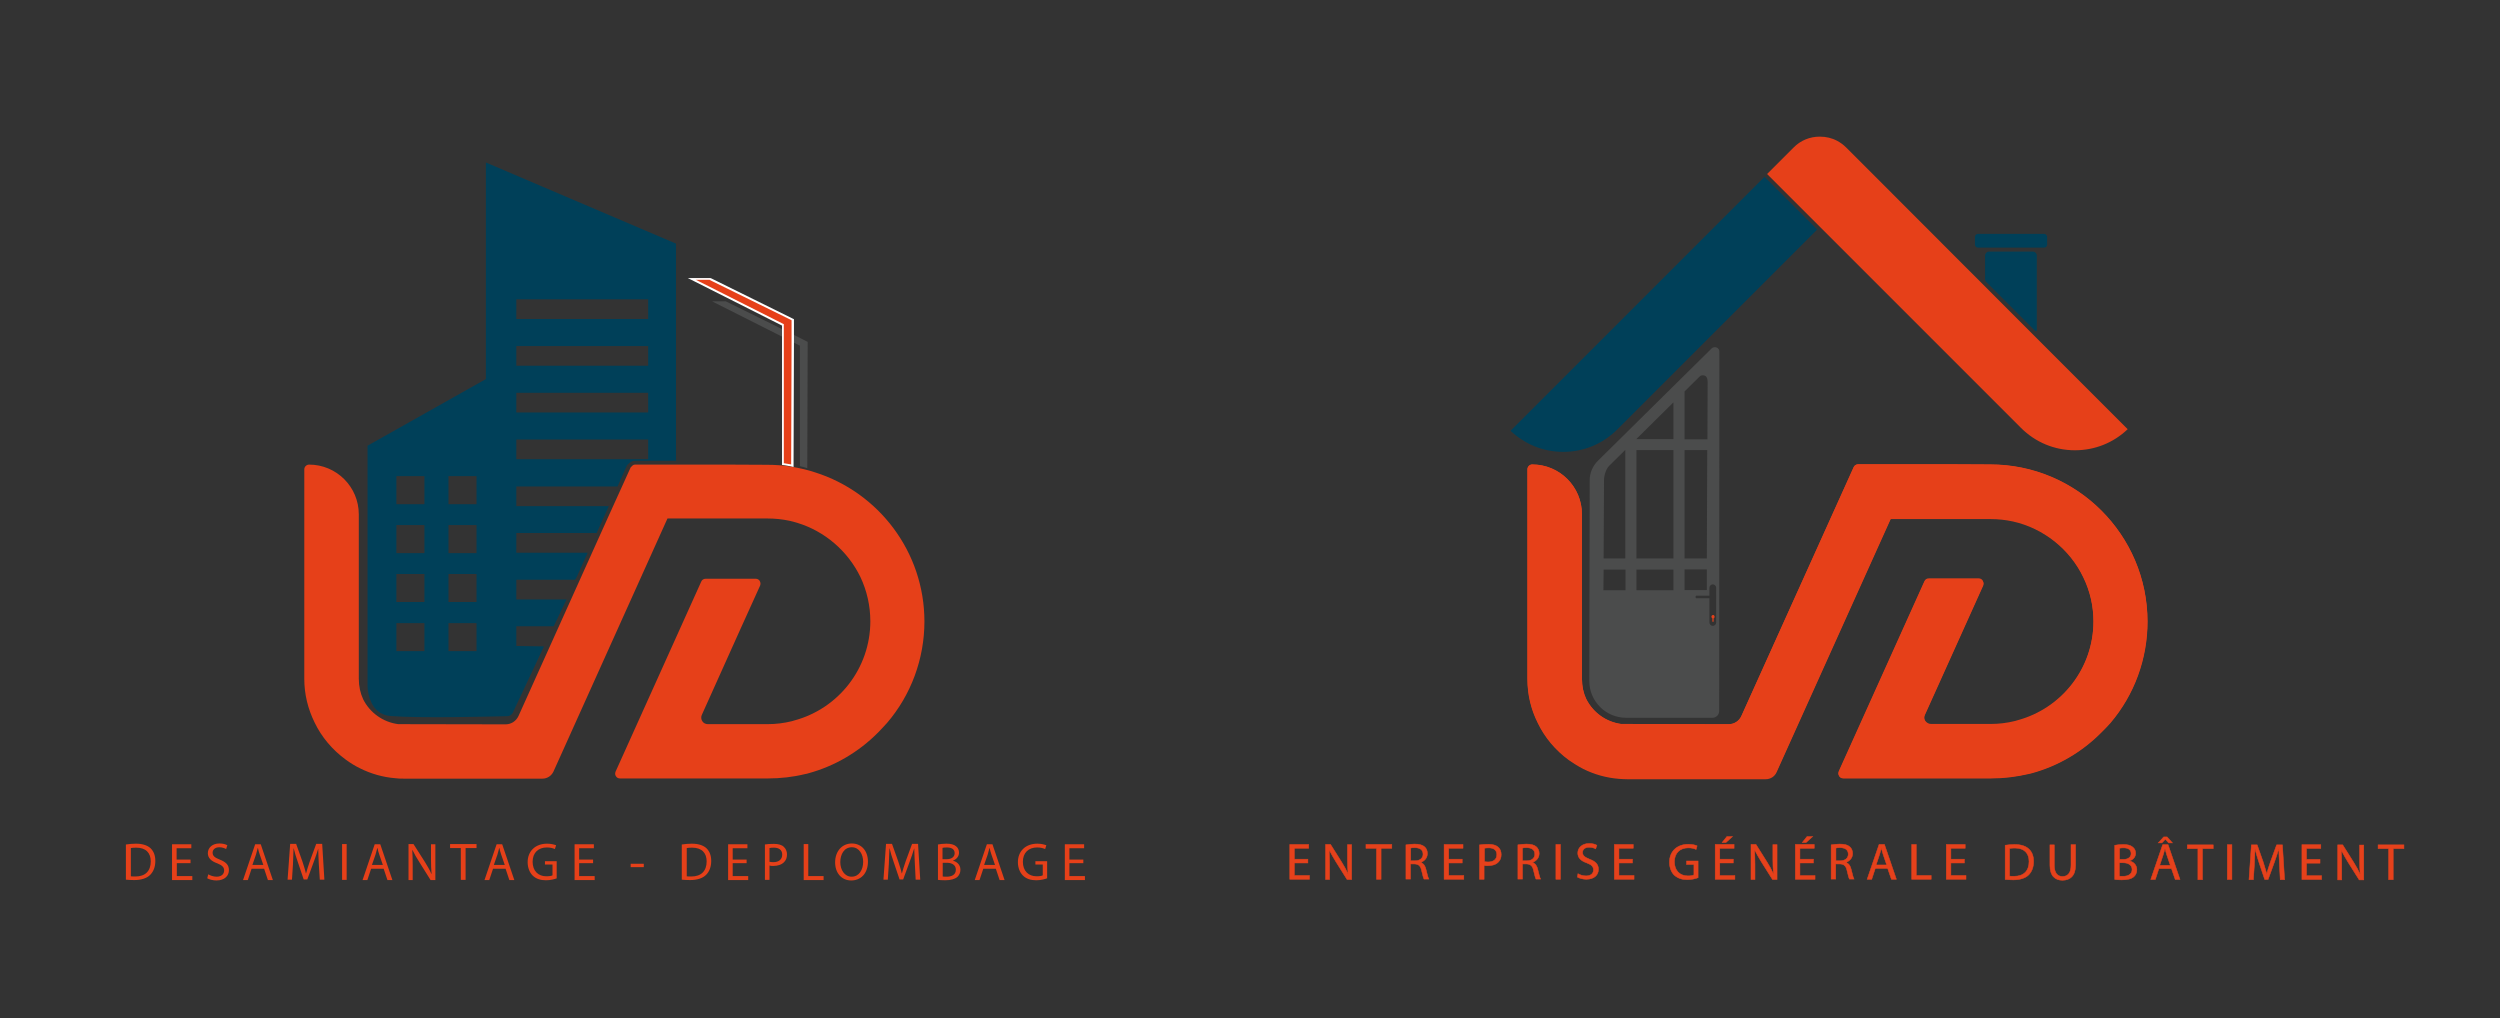 <?xml version="1.0" encoding="utf-8"?>
<!-- Generator: Adobe Illustrator 27.2.0, SVG Export Plug-In . SVG Version: 6.00 Build 0)  -->
<svg version="1.1" id="Calque_1" xmlns="http://www.w3.org/2000/svg" xmlns:xlink="http://www.w3.org/1999/xlink" x="0px" y="0px"
	 viewBox="0 0 1257 512" style="enable-background:new 0 0 1257 512;" xml:space="preserve">
<rect x="0" y="0" width="1257" height="512" fill="#333333" stroke="none"/>
<style type="text/css">
	.st0{fill:#E6411B;stroke:#E6411B;stroke-width:0.25;stroke-miterlimit:10;}
	.st1{fill:#E64019;}
	.st2{fill:#4B4C4C;}
	.st3{fill:#004059;}
	.st4{display:none;}
	.st5{display:inline;fill:#4B4C4C;}
	.st6{fill:none;}
	.st7{fill:#FFFFFF;}
</style>
<g id="slogan_00000021822434589287505300000004295537267341661369_">
	<path class="st0" d="M657.6,433.9h-6.8v6.3h7.6v1.9h-9.9v-17.5h9.5v1.9h-7.2v5.5h6.8V433.9z"/>
	<path class="st0" d="M666.5,442.1v-17.5h2.5l5.6,8.9c1.3,2.1,2.3,3.9,3.1,5.7l0.1,0c-0.2-2.3-0.3-4.5-0.3-7.2v-7.3h2.1v17.5h-2.3
		l-5.6-8.9c-1.2-2-2.4-4-3.3-5.8l-0.1,0c0.1,2.2,0.2,4.3,0.2,7.2v7.5H666.5z"/>
	<path class="st0" d="M692.1,426.5h-5.3v-1.9h13v1.9h-5.4v15.6h-2.3V426.5z"/>
	<path class="st0" d="M706.9,424.8c1.1-0.2,2.8-0.4,4.3-0.4c2.4,0,4,0.4,5.1,1.4c0.9,0.8,1.4,2,1.4,3.3c0,2.3-1.5,3.8-3.3,4.5v0.1
		c1.4,0.5,2.2,1.7,2.6,3.5c0.6,2.4,1,4.1,1.4,4.8H716c-0.3-0.5-0.7-2-1.2-4.2c-0.5-2.4-1.5-3.3-3.5-3.4h-2.1v7.6h-2.3V424.8z
		 M709.2,432.8h2.3c2.4,0,4-1.3,4-3.3c0-2.3-1.6-3.2-4-3.3c-1.1,0-1.9,0.1-2.2,0.2V432.8z"/>
	<path class="st0" d="M735.2,433.9h-6.8v6.3h7.6v1.9h-9.9v-17.5h9.5v1.9h-7.2v5.5h6.8V433.9z"/>
	<path class="st0" d="M744.1,424.8c1.1-0.2,2.5-0.3,4.3-0.3c2.2,0,3.9,0.5,4.9,1.5c1,0.8,1.5,2.1,1.5,3.7c0,1.6-0.5,2.8-1.4,3.7
		c-1.2,1.3-3.1,1.9-5.4,1.9c-0.7,0-1.3,0-1.8-0.2v7h-2.3V424.8z M746.3,433.2c0.5,0.1,1.1,0.2,1.9,0.2c2.7,0,4.4-1.3,4.4-3.7
		c0-2.3-1.6-3.4-4.1-3.4c-1,0-1.7,0.1-2.1,0.2V433.2z"/>
	<path class="st0" d="M763.1,424.8c1.1-0.2,2.8-0.4,4.3-0.4c2.4,0,4,0.4,5.1,1.4c0.9,0.8,1.4,2,1.4,3.3c0,2.3-1.5,3.8-3.3,4.5v0.1
		c1.4,0.5,2.2,1.7,2.6,3.5c0.6,2.4,1,4.1,1.4,4.8h-2.3c-0.3-0.5-0.7-2-1.2-4.2c-0.5-2.4-1.5-3.3-3.5-3.4h-2.1v7.6h-2.3V424.8z
		 M765.4,432.8h2.3c2.4,0,4-1.3,4-3.3c0-2.3-1.6-3.2-4-3.3c-1.1,0-1.9,0.1-2.2,0.2V432.8z"/>
	<path class="st0" d="M784.6,424.6v17.5h-2.3v-17.5H784.6z"/>
	<path class="st0" d="M793.4,439.3c1,0.6,2.5,1.1,4.1,1.1c2.3,0,3.7-1.2,3.7-3c0-1.6-0.9-2.6-3.3-3.5c-2.9-1-4.6-2.5-4.6-5
		c0-2.7,2.3-4.8,5.7-4.8c1.8,0,3.1,0.4,3.9,0.9l-0.6,1.8c-0.6-0.3-1.7-0.8-3.3-0.8c-2.4,0-3.3,1.4-3.3,2.6c0,1.6,1.1,2.4,3.5,3.4
		c3,1.1,4.5,2.6,4.5,5.1c0,2.7-2,5-6.1,5c-1.7,0-3.5-0.5-4.5-1.1L793.4,439.3z"/>
	<path class="st0" d="M820.8,433.9H814v6.3h7.6v1.9h-9.9v-17.5h9.5v1.9H814v5.5h6.8V433.9z"/>
	<path class="st0" d="M853.8,441.3c-1,0.4-3,1-5.4,1c-2.7,0-4.8-0.7-6.6-2.3c-1.5-1.5-2.4-3.8-2.4-6.5c0-5.2,3.6-9,9.5-9
		c2,0,3.6,0.4,4.4,0.8l-0.5,1.8c-0.9-0.4-2.1-0.8-3.9-0.8c-4.3,0-7,2.7-7,7c0,4.4,2.7,7.1,6.8,7.1c1.5,0,2.5-0.2,3-0.5v-5.2H848
		v-1.8h5.8V441.3z"/>
	<path class="st0" d="M871.5,433.9h-6.8v6.3h7.6v1.9h-9.9v-17.5h9.5v1.9h-7.2v5.5h6.8V433.9z M871.1,420.6l-3.3,3h-1.9l2.4-3H871.1z
		"/>
	<path class="st0" d="M880.4,442.1v-17.5h2.5l5.6,8.9c1.3,2.1,2.3,3.9,3.1,5.7l0.1,0c-0.2-2.3-0.3-4.5-0.3-7.2v-7.3h2.1v17.5h-2.3
		l-5.6-8.9c-1.2-2-2.4-4-3.3-5.8l-0.1,0c0.1,2.2,0.2,4.3,0.2,7.2v7.5H880.4z"/>
	<path class="st0" d="M911.8,433.9H905v6.3h7.6v1.9h-9.9v-17.5h9.5v1.9H905v5.5h6.8V433.9z M911.4,420.6l-3.3,3h-1.9l2.4-3H911.4z"
		/>
	<path class="st0" d="M920.7,424.8c1.1-0.2,2.8-0.4,4.3-0.4c2.4,0,4,0.4,5.1,1.4c0.9,0.8,1.4,2,1.4,3.3c0,2.3-1.5,3.8-3.3,4.5v0.1
		c1.4,0.5,2.2,1.7,2.6,3.5c0.6,2.4,1,4.1,1.4,4.8h-2.3c-0.3-0.5-0.7-2-1.2-4.2c-0.5-2.4-1.5-3.3-3.5-3.4H923v7.6h-2.3V424.8z
		 M923,432.8h2.3c2.4,0,4-1.3,4-3.3c0-2.3-1.6-3.2-4-3.3c-1.1,0-1.9,0.1-2.2,0.2V432.8z"/>
	<path class="st0" d="M942.9,436.6l-1.8,5.5h-2.3l6-17.5h2.7l6,17.5H951l-1.9-5.5H942.9z M948.6,434.8l-1.7-5
		c-0.4-1.1-0.6-2.2-0.9-3.2h-0.1c-0.3,1-0.5,2.1-0.9,3.2l-1.7,5.1H948.6z"/>
	<path class="st0" d="M961.2,424.6h2.3v15.6h7.5v1.9h-9.8V424.6z"/>
	<path class="st0" d="M987.7,433.9h-6.8v6.3h7.6v1.9h-9.9v-17.5h9.5v1.9h-7.2v5.5h6.8V433.9z"/>
	<path class="st0" d="M1008.1,425c1.4-0.2,3-0.4,4.8-0.4c3.2,0,5.6,0.8,7.1,2.2c1.6,1.4,2.5,3.5,2.5,6.3c0,2.9-0.9,5.2-2.5,6.8
		c-1.6,1.6-4.3,2.5-7.7,2.5c-1.6,0-3-0.1-4.1-0.2V425z M1010.4,440.5c0.6,0.1,1.4,0.1,2.3,0.1c4.8,0,7.5-2.7,7.5-7.4
		c0-4.1-2.3-6.8-7.1-6.8c-1.2,0-2.1,0.1-2.7,0.2V440.5z"/>
	<path class="st0" d="M1032.9,424.7v10.4c0,3.9,1.7,5.6,4.1,5.6c2.6,0,4.3-1.7,4.3-5.6v-10.4h2.3V435c0,5.4-2.8,7.6-6.6,7.6
		c-3.6,0-6.3-2.1-6.3-7.5v-10.3H1032.9z"/>
	<path class="st0" d="M1063.4,425c1-0.2,2.5-0.4,4.1-0.4c2.3,0,3.7,0.4,4.8,1.3c0.9,0.7,1.5,1.7,1.5,3.1c0,1.7-1.1,3.2-3,3.8v0.1
		c1.7,0.4,3.6,1.8,3.6,4.4c0,1.5-0.6,2.7-1.5,3.5c-1.2,1.1-3.2,1.6-6.1,1.6c-1.6,0-2.8-0.1-3.5-0.2V425z M1065.6,432.1h2.1
		c2.4,0,3.8-1.2,3.8-2.9c0-2.1-1.6-2.9-3.8-2.9c-1,0-1.6,0.1-2,0.2V432.1z M1065.6,440.5c0.4,0.1,1.1,0.1,1.9,0.1
		c2.3,0,4.5-0.9,4.5-3.4c0-2.4-2.1-3.4-4.5-3.4h-1.9V440.5z"/>
	<path class="st0" d="M1085.5,436.7l-1.8,5.5h-2.3l6-17.5h2.7l6,17.5h-2.4l-1.9-5.5H1085.5z M1089.6,420.8l2.7,3h-1.9l-1.6-1.8h-0.1
		l-1.7,1.8h-1.8l2.7-3H1089.6z M1091.2,435l-1.7-5c-0.4-1.1-0.6-2.2-0.9-3.2h-0.1c-0.3,1-0.5,2.1-0.9,3.2l-1.7,5.1H1091.2z"/>
	<path class="st0" d="M1105.1,426.7h-5.3v-1.9h13v1.9h-5.4v15.6h-2.3V426.7z"/>
	<path class="st0" d="M1122.2,424.7v17.5h-2.3v-17.5H1122.2z"/>
	<path class="st0" d="M1146.1,434.6c-0.1-2.4-0.3-5.4-0.3-7.6h-0.1c-0.6,2.1-1.3,4.2-2.2,6.7l-3.1,8.5h-1.7l-2.8-8.3
		c-0.8-2.5-1.5-4.7-2-6.8h-0.1c-0.1,2.2-0.2,5.1-0.3,7.7l-0.5,7.5h-2.2l1.2-17.5h2.9l3,8.5c0.7,2.2,1.3,4.1,1.8,5.9h0.1
		c0.4-1.8,1.1-3.7,1.8-5.9l3.1-8.5h2.9l1.1,17.5h-2.2L1146.1,434.6z"/>
	<path class="st0" d="M1166.5,434h-6.8v6.3h7.6v1.9h-9.9v-17.5h9.5v1.9h-7.2v5.5h6.8V434z"/>
	<path class="st0" d="M1175.4,442.3v-17.5h2.5l5.6,8.9c1.3,2.1,2.3,3.9,3.1,5.7l0.1,0c-0.2-2.3-0.3-4.5-0.3-7.2v-7.3h2.1v17.5h-2.3
		l-5.6-8.9c-1.2-2-2.4-4-3.3-5.8l-0.1,0c0.1,2.2,0.2,4.3,0.2,7.2v7.5H1175.4z"/>
	<path class="st0" d="M1201,426.7h-5.3v-1.9h13v1.9h-5.4v15.6h-2.3V426.7z"/>
</g>
<path class="st1" d="M862.1,310.1c0,0.4-0.2,0.7-0.5,0.8v1.5c0,0.2-0.2,0.3-0.3,0.3c-0.2,0-0.3-0.2-0.3-0.3v-1.5
	c-0.3-0.1-0.5-0.5-0.5-0.8c0-0.5,0.4-0.9,0.9-0.9C861.7,309.2,862.1,309.6,862.1,310.1z"/>
<g>
	<path class="st2" d="M860.6,175.2l-57.2,56.5c-2.6,2.6-4.1,6.1-4.1,9.7l-0.2,101c0,10.2,8.3,18.5,18.5,18.5h43.4
		c1.9,0,3.4-1.5,3.4-3.4l0.1-180.6C864.6,174.8,862.1,173.8,860.6,175.2z M817.3,296.8h-11.1l0.1-10.4h11V296.8z M817.3,280.8h-11
		l0.2-39.4c0-2.3,1-5.7,2.7-7.3l7.9-7.8h0.1V280.8z M847,196.8l7.7-7.6c0.3-0.3,0.8-0.5,1.3-0.5c1.1,0,2.6,0.2,2.6,3.5l-0.1,28.7
		H847V196.8z M847,226.3h11.4l-0.2,54.5H847V226.3z M841.4,296.8h-18.6v-10.4h18.6V296.8z M841.4,280.8h-18.6v-54.5h18.6V280.8z
		 M841.4,220.8h-18.7l18.7-18.5V220.8z M847,286.3h11.2l0,10.4H847V286.3z M862.9,313c0,0.9-0.8,1.7-1.7,1.7c-0.9,0-1.7-0.8-1.7-1.7
		v-12.2H853c-0.3,0-0.5-0.3-0.5-0.6v-0.1c0-0.3,0.2-0.6,0.5-0.6h6.5v-4c0-0.9,0.8-1.7,1.7-1.7c0.9,0,1.7,0.8,1.7,1.7V313z"/>
</g>
<g>
	<path class="st3" d="M1027.8,117.6h-33.3c-0.8,0-1.5,0.7-1.5,1.5v3.9c0,0.8,0.7,1.5,1.5,1.5h33.3c0.8,0,1.5-0.7,1.5-1.5v-3.9
		C1029.3,118.3,1028.6,117.6,1027.8,117.6z"/>
</g>
<g>
	<path class="st3" d="M759.5,216.6c7.2,6.8,16.5,10.6,26.5,10.6c10.3,0,19.9-4,27.2-11.3l100.5-100.5l-26.5-26.5L759.5,216.6z"/>
	<g>
		<path class="st1" d="M1024.1,170.1L1024.1,170.1l-8.7-8.7L943,88.9l-14.7-14.7c-1.4-1.4-2.9-2.5-4.6-3.4c-2.6-1.4-5.6-2.1-8.7-2.1
			c-5,0-9.7,1.9-13.2,5.5l-0.8,0.8l-12.5,12.5l26.5,26.5l0.7,0.7l0.7,0.7l99.7,99.7c7.3,7.3,16.9,11.3,27.2,11.3
			c9.9,0,19.3-3.7,26.5-10.6L1024.1,170.1z"/>
		<path class="st3" d="M1024.1,128.5c0-1.1-0.9-2-2-2h-22c-1.1,0-2,0.9-2,2v11.9c0,0.5,0.2,1,0.6,1.4l24.6,24.6
			c0.3,0.3,0.8,0.1,0.8-0.3V128.5z"/>
	</g>
</g>
<g id="slogan_00000099632744679999626690000018106023977526436001_">
	<path class="st1" d="M63.4,424.6c1.4-0.2,3.1-0.4,4.9-0.4c3.3,0,5.7,0.8,7.3,2.2c1.6,1.5,2.5,3.6,2.5,6.5c0,2.9-0.9,5.3-2.6,7
		c-1.7,1.7-4.5,2.6-8,2.6c-1.7,0-3-0.1-4.2-0.2V424.6z M65.7,440.6c0.6,0.1,1.4,0.1,2.4,0.1c5,0,7.7-2.8,7.7-7.6
		c0-4.2-2.4-6.9-7.3-6.9c-1.2,0-2.1,0.1-2.7,0.2V440.6z"/>
	<path class="st1" d="M95.9,434h-7v6.5h7.8v2H86.5v-18h9.7v2h-7.4v5.7h7V434z"/>
	<path class="st1" d="M104.7,439.6c1,0.6,2.6,1.2,4.2,1.2c2.4,0,3.8-1.3,3.8-3.1c0-1.7-1-2.6-3.4-3.6c-2.9-1-4.8-2.6-4.8-5.1
		c0-2.8,2.3-4.9,5.8-4.9c1.8,0,3.2,0.4,4,0.9l-0.6,1.9c-0.6-0.3-1.8-0.9-3.4-0.9c-2.5,0-3.4,1.5-3.4,2.7c0,1.7,1.1,2.5,3.6,3.5
		c3,1.2,4.6,2.6,4.6,5.3c0,2.8-2.1,5.2-6.3,5.2c-1.7,0-3.6-0.5-4.6-1.1L104.7,439.6z"/>
	<path class="st1" d="M126.5,436.8l-1.9,5.7h-2.4l6.1-18h2.8l6.1,18h-2.5l-1.9-5.7H126.5z M132.4,434.9l-1.8-5.2
		c-0.4-1.2-0.7-2.2-0.9-3.3h-0.1c-0.3,1.1-0.6,2.2-0.9,3.3l-1.8,5.2H132.4z"/>
	<path class="st1" d="M160.3,434.5c-0.1-2.5-0.3-5.5-0.3-7.8H160c-0.6,2.1-1.4,4.4-2.3,6.8l-3.2,8.7h-1.8l-2.9-8.6
		c-0.9-2.5-1.6-4.9-2.1-7h-0.1c-0.1,2.2-0.2,5.3-0.3,8l-0.5,7.7h-2.2l1.3-18h3l3.1,8.7c0.7,2.2,1.4,4.2,1.8,6.1h0.1
		c0.5-1.8,1.1-3.8,1.9-6.1l3.2-8.7h3l1.1,18h-2.3L160.3,434.5z"/>
	<path class="st1" d="M174.3,424.4v18H172v-18H174.3z"/>
	<path class="st1" d="M186.6,436.8l-1.9,5.7h-2.4l6.1-18h2.8l6.1,18h-2.5l-1.9-5.7H186.6z M192.5,434.9l-1.8-5.2
		c-0.4-1.2-0.7-2.2-0.9-3.3h-0.1c-0.3,1.1-0.6,2.2-0.9,3.3l-1.8,5.2H192.5z"/>
	<path class="st1" d="M205.4,442.4v-18h2.5l5.8,9.1c1.3,2.1,2.4,4,3.2,5.9l0.1,0c-0.2-2.4-0.3-4.6-0.3-7.4v-7.5h2.2v18h-2.4
		l-5.7-9.1c-1.3-2-2.5-4.1-3.4-6l-0.1,0c0.1,2.3,0.2,4.4,0.2,7.4v7.7H205.4z"/>
	<path class="st1" d="M231.8,426.4h-5.5v-2h13.3v2h-5.5v16h-2.4V426.4z"/>
	<path class="st1" d="M247.9,436.8l-1.9,5.7h-2.4l6.1-18h2.8l6.1,18h-2.5l-1.9-5.7H247.9z M253.8,434.9l-1.8-5.2
		c-0.4-1.2-0.7-2.2-0.9-3.3H251c-0.3,1.1-0.6,2.2-0.9,3.3l-1.8,5.2H253.8z"/>
	<path class="st1" d="M280,441.6c-1,0.4-3.1,1-5.5,1c-2.7,0-5-0.7-6.7-2.4c-1.5-1.5-2.5-3.9-2.5-6.7c0-5.4,3.7-9.3,9.8-9.3
		c2.1,0,3.7,0.5,4.5,0.8l-0.6,1.9c-1-0.4-2.2-0.8-4-0.8c-4.4,0-7.2,2.7-7.2,7.2c0,4.6,2.8,7.3,6.9,7.3c1.5,0,2.6-0.2,3.1-0.5v-5.4
		H274V433h5.9V441.6z"/>
	<path class="st1" d="M298.2,434h-7v6.5h7.8v2h-10.1v-18h9.7v2h-7.4v5.7h7V434z"/>
	<path class="st1" d="M323.7,434.3v1.7h-6.6v-1.7H323.7z"/>
	<path class="st1" d="M342.9,424.6c1.4-0.2,3.1-0.4,4.9-0.4c3.3,0,5.7,0.8,7.3,2.2c1.6,1.5,2.5,3.6,2.5,6.5c0,2.9-0.9,5.3-2.6,7
		c-1.7,1.7-4.5,2.6-8,2.6c-1.7,0-3-0.1-4.2-0.2V424.6z M345.2,440.6c0.6,0.1,1.4,0.1,2.4,0.1c5,0,7.7-2.8,7.7-7.6
		c0-4.2-2.4-6.9-7.3-6.9c-1.2,0-2.1,0.1-2.7,0.2V440.6z"/>
	<path class="st1" d="M375.4,434h-7v6.5h7.8v2h-10.1v-18h9.7v2h-7.4v5.7h7V434z"/>
	<path class="st1" d="M384.6,424.6c1.1-0.2,2.6-0.3,4.5-0.3c2.3,0,4,0.5,5,1.5c1,0.9,1.6,2.2,1.6,3.8c0,1.6-0.5,2.9-1.4,3.8
		c-1.2,1.3-3.2,2-5.5,2c-0.7,0-1.3,0-1.9-0.2v7.2h-2.3V424.6z M386.9,433.3c0.5,0.1,1.1,0.2,1.9,0.2c2.8,0,4.5-1.4,4.5-3.8
		c0-2.4-1.7-3.5-4.2-3.5c-1,0-1.8,0.1-2.2,0.2V433.3z"/>
	<path class="st1" d="M404.1,424.4h2.3v16.1h7.7v2h-10V424.4z"/>
	<path class="st1" d="M436.4,433.2c0,6.2-3.8,9.5-8.4,9.5c-4.8,0-8.1-3.7-8.1-9.1c0-5.7,3.6-9.5,8.4-9.5
		C433.2,424.1,436.4,427.9,436.4,433.2z M422.5,433.5c0,3.8,2.1,7.3,5.7,7.3c3.7,0,5.8-3.4,5.8-7.5c0-3.6-1.9-7.3-5.7-7.3
		C424.4,426,422.5,429.6,422.5,433.5z"/>
	<path class="st1" d="M460,434.5c-0.1-2.5-0.3-5.5-0.3-7.8h-0.1c-0.6,2.1-1.4,4.4-2.3,6.8l-3.2,8.7h-1.8l-2.9-8.6
		c-0.9-2.5-1.6-4.9-2.1-7h-0.1c-0.1,2.2-0.2,5.3-0.3,8l-0.5,7.7h-2.2l1.3-18h3l3.1,8.7c0.7,2.2,1.4,4.2,1.8,6.1h0.1
		c0.5-1.8,1.1-3.8,1.9-6.1l3.2-8.7h3l1.1,18h-2.3L460,434.5z"/>
	<path class="st1" d="M471.6,424.6c1-0.2,2.6-0.4,4.2-0.4c2.3,0,3.8,0.4,4.9,1.3c0.9,0.7,1.5,1.8,1.5,3.2c0,1.7-1.1,3.3-3,4v0.1
		c1.7,0.4,3.7,1.8,3.7,4.5c0,1.5-0.6,2.7-1.5,3.6c-1.3,1.1-3.3,1.7-6.2,1.7c-1.6,0-2.8-0.1-3.6-0.2V424.6z M474,432h2.1
		c2.5,0,3.9-1.3,3.9-3c0-2.1-1.6-2.9-4-2.9c-1.1,0-1.7,0.1-2.1,0.2V432z M474,440.7c0.5,0.1,1.1,0.1,2,0.1c2.4,0,4.6-0.9,4.6-3.5
		c0-2.5-2.1-3.5-4.6-3.5H474V440.7z"/>
	<path class="st1" d="M494.4,436.8l-1.9,5.7h-2.4l6.1-18h2.8l6.1,18h-2.5l-1.9-5.7H494.4z M500.3,434.9l-1.8-5.2
		c-0.4-1.2-0.7-2.2-0.9-3.3h-0.1c-0.3,1.1-0.6,2.2-0.9,3.3l-1.8,5.2H500.3z"/>
	<path class="st1" d="M526.5,441.6c-1,0.4-3.1,1-5.5,1c-2.7,0-5-0.7-6.7-2.4c-1.5-1.5-2.5-3.9-2.5-6.7c0-5.4,3.7-9.3,9.8-9.3
		c2.1,0,3.7,0.5,4.5,0.8l-0.6,1.9c-1-0.4-2.2-0.8-4-0.8c-4.4,0-7.2,2.7-7.2,7.2c0,4.6,2.8,7.3,6.9,7.3c1.5,0,2.6-0.2,3.1-0.5v-5.4
		h-3.7V433h5.9V441.6z"/>
	<path class="st1" d="M544.7,434h-7v6.5h7.8v2h-10.1v-18h9.7v2h-7.4v5.7h7V434z"/>
</g>
<g id="logo_00000058568084032041048250000010506969634418476676_">
	<g class="st4">
		<path class="st5" d="M238.3,185.2l-49.7,49.4c-3,3-4.7,7-4.7,11.2l0,100.4c0,0,0,0.1,0,0.1c0.2,8,6.7,14.4,14.7,14.6
			c1.3,0,2.2,0,2.4,0l47.5,0.1c1.6,0,2.9-1.3,2.9-2.9l0.4-167.4C251.9,183.7,243.4,180.2,238.3,185.2z M209.6,314.2c0,1.1-0.9,2-2,2
			h-11.7c-1.1,0-2-0.9-2-2v-11.7c0-1.1,0.9-2,2-2h11.7c1.1,0,2,0.9,2,2V314.2z M209.6,286.9c0,1.1-0.9,2-2,2h-11.7c-1.1,0-2-0.9-2-2
			v-11.7c0-1.1,0.9-2,2-2h11.7c1.1,0,2,0.9,2,2V286.9z M209.6,259.4c0,1.1-0.9,2-2,2h-11.7c-1.1,0-2-0.9-2-2v-11.7c0-1.1,0.9-2,2-2
			h11.7c1.1,0,2,0.9,2,2V259.4z M238.7,341.7c0,1.1-0.9,2-2,2H225c-1.1,0-2-0.9-2-2V330c0-1.1,0.9-2,2-2h11.7c1.1,0,2,0.9,2,2V341.7
			z M238.7,314.3c0,1.1-0.9,2-2,2H225c-1.1,0-2-0.9-2-2v-11.7c0-1.1,0.9-2,2-2h11.7c1.1,0,2,0.9,2,2V314.3z M238.7,286.9
			c0,1.1-0.9,2-2,2H225c-1.1,0-2-0.9-2-2v-11.7c0-1.1,0.9-2,2-2h11.7c1.1,0,2,0.9,2,2V286.9z M238.7,259.4c0,1.1-0.9,2-2,2H225
			c-1.1,0-2-0.9-2-2v-11.7c0-1.1,0.9-2,2-2h11.7c1.1,0,2,0.9,2,2V259.4z M238.7,232.1c0,1.1-0.9,2-2,2H225c-1.1,0-2-0.9-2-2v-11.7
			c0-1.1,0.9-2,2-2h11.7c1.1,0,2,0.9,2,2V232.1z"/>
	</g>
</g>
<path class="st1" d="M1061,363.4c-1.4,1.6-3,3.2-4.5,4.7c-9.7,9.8-21.8,16.9-35,20.5c-0.6,0.2-1.1,0.3-1.7,0.4
	c-6.1,1.5-12.4,2.2-18.7,2.2h-74.4c-0.8,0-1.6-0.4-2-1.1c-0.4-0.7-0.5-1.5-0.2-2.3l43.1-95.6c0.4-0.9,1.2-1.4,2.2-1.4h25.1
	c0.8,0,1.6,0.4,2,1.1c0.4,0.7,0.5,1.5,0.2,2.3l-29.3,65c-0.5,1.1-0.4,2.3,0.2,3.2s1.7,1.6,2.9,1.6h30c4.2,0,8.3-0.5,12.3-1.5
	c0.3-0.1,0.7-0.2,1-0.3c22.6-6,38.4-26.5,38.4-49.9c0-7.8-1.7-15.3-5.1-22.3c-6.8-14.2-20.1-24.7-35.4-28.2
	c-3.7-0.8-7.4-1.2-11.2-1.2h-50l-0.3,0.1l-57.3,127.1c-1,2.2-3.2,3.6-5.5,3.6h-69.8c-1.4,0-2.8-0.1-4.1-0.2
	c-6.3-0.5-12.3-2.2-17.9-5c-2.5-1.3-4.9-2.7-7.2-4.4c-6.7-4.9-12.1-11.3-15.6-18.6c-3.4-6.9-5.2-14.3-5.2-22.1V235.9
	c0-1.3,1.1-2.4,2.4-2.4c13.8,0,25,11.2,25,25v82.6c0,3.9,0.8,7.4,2.2,10.4c3.4,6.8,10,11.5,17.6,12.5l54,0.1c0,0,0,0,0,0
	c2.8,0,5.3-1.6,6.4-4.2L932,234.9c0.4-0.9,1.3-1.4,2.2-1.4h46.6l19.8,0.1c43.6,0,79.1,35.4,79.1,78.8
	C1079.7,331.1,1073.1,349.2,1061,363.4z"/>
<path class="st1" d="M1000.7,233.5l-19.8-0.1h-46.6c-0.9,0-1.8,0.6-2.2,1.4L875.6,360c-1.1,2.5-3.7,4.2-6.4,4.2c0,0,0,0,0,0l-54-0.1
	c-7.6-1-14.1-5.7-17.6-12.5c-1.5-3-2.2-6.4-2.2-10.4v-82.6c0-13.8-11.2-25-25-25c-1.3,0-2.4,1.1-2.4,2.4v105.5
	c0,7.8,1.7,15.2,5.2,22.1c3.5,7.3,8.9,13.7,15.6,18.6c2.3,1.6,4.7,3.1,7.2,4.4c5.6,2.8,11.7,4.5,17.9,5c1.4,0.1,2.8,0.2,4.1,0.2
	h69.8c2.4,0,4.6-1.4,5.5-3.6l57.3-127.1l0.3-0.1h50c3.8,0,7.5,0.4,11.2,1.2c15.3,3.4,28.6,13.9,35.4,28.2c3.4,7,5.1,14.5,5.1,22.3
	c0,23.4-15.8,43.9-38.4,49.9c-0.3,0.1-0.7,0.2-1,0.3c-4,1-8.1,1.5-12.3,1.5h-30c-1.2,0-2.2-0.6-2.9-1.6s-0.7-2.2-0.2-3.2l29.3-65
	c0.3-0.7,0.3-1.6-0.2-2.3c-0.4-0.7-1.2-1.1-2-1.1h-25.1c-0.9,0-1.8,0.6-2.2,1.4L924.6,388c-0.3,0.7-0.3,1.6,0.2,2.3
	c0.4,0.7,1.2,1.1,2,1.1h74.4c6.3,0,12.6-0.8,18.7-2.2c0.6-0.1,1.1-0.3,1.7-0.4c13.2-3.6,25.3-10.7,35-20.5c1.6-1.6,3.2-3.2,4.5-4.7
	c12.1-14.2,18.7-32.3,18.7-51.1C1079.7,268.9,1044.3,233.5,1000.7,233.5z"/>
<g>
	<rect x="225.5" y="239.4" class="st6" width="14.1" height="14.1"/>
	<rect x="259.6" y="150.5" class="st6" width="66.3" height="9.9"/>
	<polygon class="st6" points="259.6,244.5 259.6,254.4 306.1,254.4 310.6,244.5 	"/>
	<rect x="259.6" y="197.5" class="st6" width="66.3" height="9.9"/>
	<rect x="259.6" y="221" class="st6" width="66.3" height="9.9"/>
	<rect x="259.6" y="174" class="st6" width="66.3" height="9.9"/>
	<path class="st6" d="M190.2,357.7c-0.2-0.1-0.4-0.3-0.5-0.4C189.8,357.4,190,357.6,190.2,357.7z"/>
	<polygon class="st6" points="259.6,291.4 259.6,301.4 284.9,301.4 290.3,289.5 289.2,291.4 	"/>
	<polygon class="st6" points="259.6,267.9 259.6,277.9 295.5,277.9 300,267.9 	"/>
	<rect x="199.3" y="313.3" class="st6" width="14.1" height="14.1"/>
	<rect x="199.3" y="264" class="st6" width="14.1" height="14.1"/>
	<rect x="225.5" y="264" class="st6" width="14.1" height="14.1"/>
	<rect x="199.3" y="288.6" class="st6" width="14.1" height="14.1"/>
	<rect x="199.3" y="239.4" class="st6" width="14.1" height="14.1"/>
	<rect x="225.5" y="313.3" class="st6" width="14.1" height="14.1"/>
	<rect x="225.5" y="288.6" class="st6" width="14.1" height="14.1"/>
	<path class="st3" d="M190.2,357.7c0,0,0.1,0.1,0.1,0.1c1.5,1.1,3.4,2,5.9,2.2c14.5,1.2,49.6,0.3,58.7,0.1c1.4,0,2.6-0.8,3.1-2.1
		l15.5-33l-13.9-0.2v-9.9l18.8,0l6.2-12.9l0.3-0.6h-25.3v-9.9h29.6l1-1.9l5.3-11.7h-35.9v-9.9H300l6.1-13.5h-46.5v-9.9h50.9
		l4.6-10.3l0.2-0.4l0.3-0.3c0.2-0.1,0.3-0.3,0.4-0.4c0.7-0.6,1.5-1.5,3.1-1.5h20.8V122.5L273.1,94l-28.8-12.3v108.9l-59.5,33.5V344
		c0,0.3,0,0.7,0,1l0,0c0,0,0,7.8,4.8,12.2c0,0,0,0,0.1,0.1C189.8,357.4,190,357.6,190.2,357.7z M259.6,150.5h66.3v9.9h-66.3V150.5z
		 M259.6,174h66.3v9.9h-66.3V174z M259.6,197.5h66.3v9.9h-66.3V197.5z M259.6,221h66.3v9.9h-66.3V221z M225.5,239.4h14.1v14.1h-14.1
		V239.4z M225.5,264h14.1v14.1h-14.1V264z M225.5,288.6h14.1v14.1h-14.1V288.6z M225.5,313.3h14.1v14.1h-14.1V313.3z M199.3,239.4
		h14.1v14.1h-14.1V239.4z M199.3,264h14.1v14.1h-14.1V264z M199.3,288.6h14.1v14.1h-14.1V288.6z M199.3,313.3h14.1v14.1h-14.1V313.3
		z"/>
	<g>
		<g>
			<path class="st2" d="M398,167.8l0,3.9l4.2,2.1v60.6c1.3,0.3,2.5,0.6,3.7,1l0.2-63.5L398,167.8z"/>
			<polygon class="st2" points="358,151.5 394.1,169.7 394.1,165.9 364.9,151.5 			"/>
		</g>
		<g>
			<path class="st1" d="M397,233.8c-1-0.2-2-0.3-3-0.5l-0.4-0.1v-70l-45.8-23.1h9.2l41.5,20.4l-0.2,73.4
				C398.3,234.1,397.1,233.8,397,233.8z"/>
			<path class="st7" d="M356.9,140.8L398,161l0,6.8l0,3.9l-0.2,61.8c-0.2,0-0.5-0.1-0.7-0.1c-1-0.2-2-0.3-3-0.5v-63.1v-3.8V163
				l-44.2-22.3H356.9 M357.1,139.8h-0.2h-6.9h-4.2l3.8,1.9l43.6,22v2.3v3.8v63.1v0.9l0.9,0.1c1,0.1,2,0.3,3,0.5c0.1,0,0.2,0,0.4,0.1
				c0.1,0,0.2,0,0.3,0.1l1.2,0.2l0-1.2l0.2-61.8l0-3.9l0-6.8l0-0.6l-0.6-0.3l-41.1-20.3L357.1,139.8L357.1,139.8z"/>
		</g>
		<path class="st1" d="M464.8,312.5c0,18.7-6.7,36.9-18.8,51c-1.4,1.6-3,3.2-4.5,4.8c-9.7,9.8-21.8,16.9-35,20.5
			c-0.5,0.2-1.1,0.3-1.7,0.4c-6.1,1.5-12.4,2.2-18.7,2.2h-74.4c-0.8,0-1.6-0.4-2-1.1c-0.5-0.7-0.5-1.5-0.2-2.3l36.2-80.3l6.9-15.3
			c0.4-0.9,1.2-1.4,2.2-1.4H380c0.8,0,1.6,0.4,2,1.1c0.4,0.7,0.5,1.5,0.2,2.3l-10.1,22.3l-19.2,42.7c-0.5,1-0.4,2.3,0.2,3.2
			c0.6,1,1.7,1.5,2.8,1.5h30c4.2,0,8.3-0.5,12.3-1.5c0.3-0.1,0.7-0.2,1-0.3c22.6-6,38.4-26.5,38.4-49.9c0-7.8-1.7-15.3-5-22.3
			c-6.3-13-17.9-23-31.7-27.2c-1.2-0.4-2.5-0.7-3.7-1c-3.7-0.8-7.4-1.2-11.2-1.2H336l-0.4,0l-57.3,127.2c-1,2.2-3.2,3.6-5.5,3.6
			h-69.8c-1.4,0-2.8,0-4.1-0.2c-6.3-0.5-12.3-2.2-17.9-5c-2.5-1.2-4.9-2.7-7.2-4.4c-6.7-4.9-12.1-11.3-15.6-18.6
			c-3.4-6.9-5.2-14.3-5.2-22V236c0-1.3,1.1-2.4,2.4-2.4c13.8,0,25,11.2,25,25v82.6c0,3.9,0.8,7.4,2.2,10.4
			c3.4,6.8,10,11.5,17.6,12.5l54,0.1c0,0,0,0,0,0c2.8,0,5.3-1.6,6.5-4.2l41.5-92.1l6.1-13.5l4.5-9.9l4.3-9.5
			c0.8-0.8,1.2-1.4,2.2-1.4h46.6l19.8,0.1c4.2,0,8.3,0.3,12.4,1c0.9,0.2,1.9,0.3,2.8,0.5c0.3,0.1,0.6,0.1,0.9,0.2
			c1.5,0.3,2.9,0.6,4.3,1c1.2,0.3,2.5,0.7,3.7,1.1C441.7,247.6,464.8,277.4,464.8,312.5z"/>
	</g>
	<path class="st7" d="M190.3,357.8c0,0-0.1-0.1-0.1-0.1C190.2,357.7,190.2,357.8,190.3,357.8z"/>
	<path class="st7" d="M189.6,357.2C189.6,357.2,189.6,357.2,189.6,357.2C189.6,357.2,189.6,357.2,189.6,357.2z"/>
	<polygon class="st7" points="284.9,301.4 284.9,301.4 284.6,302 	"/>
</g>
</svg>

